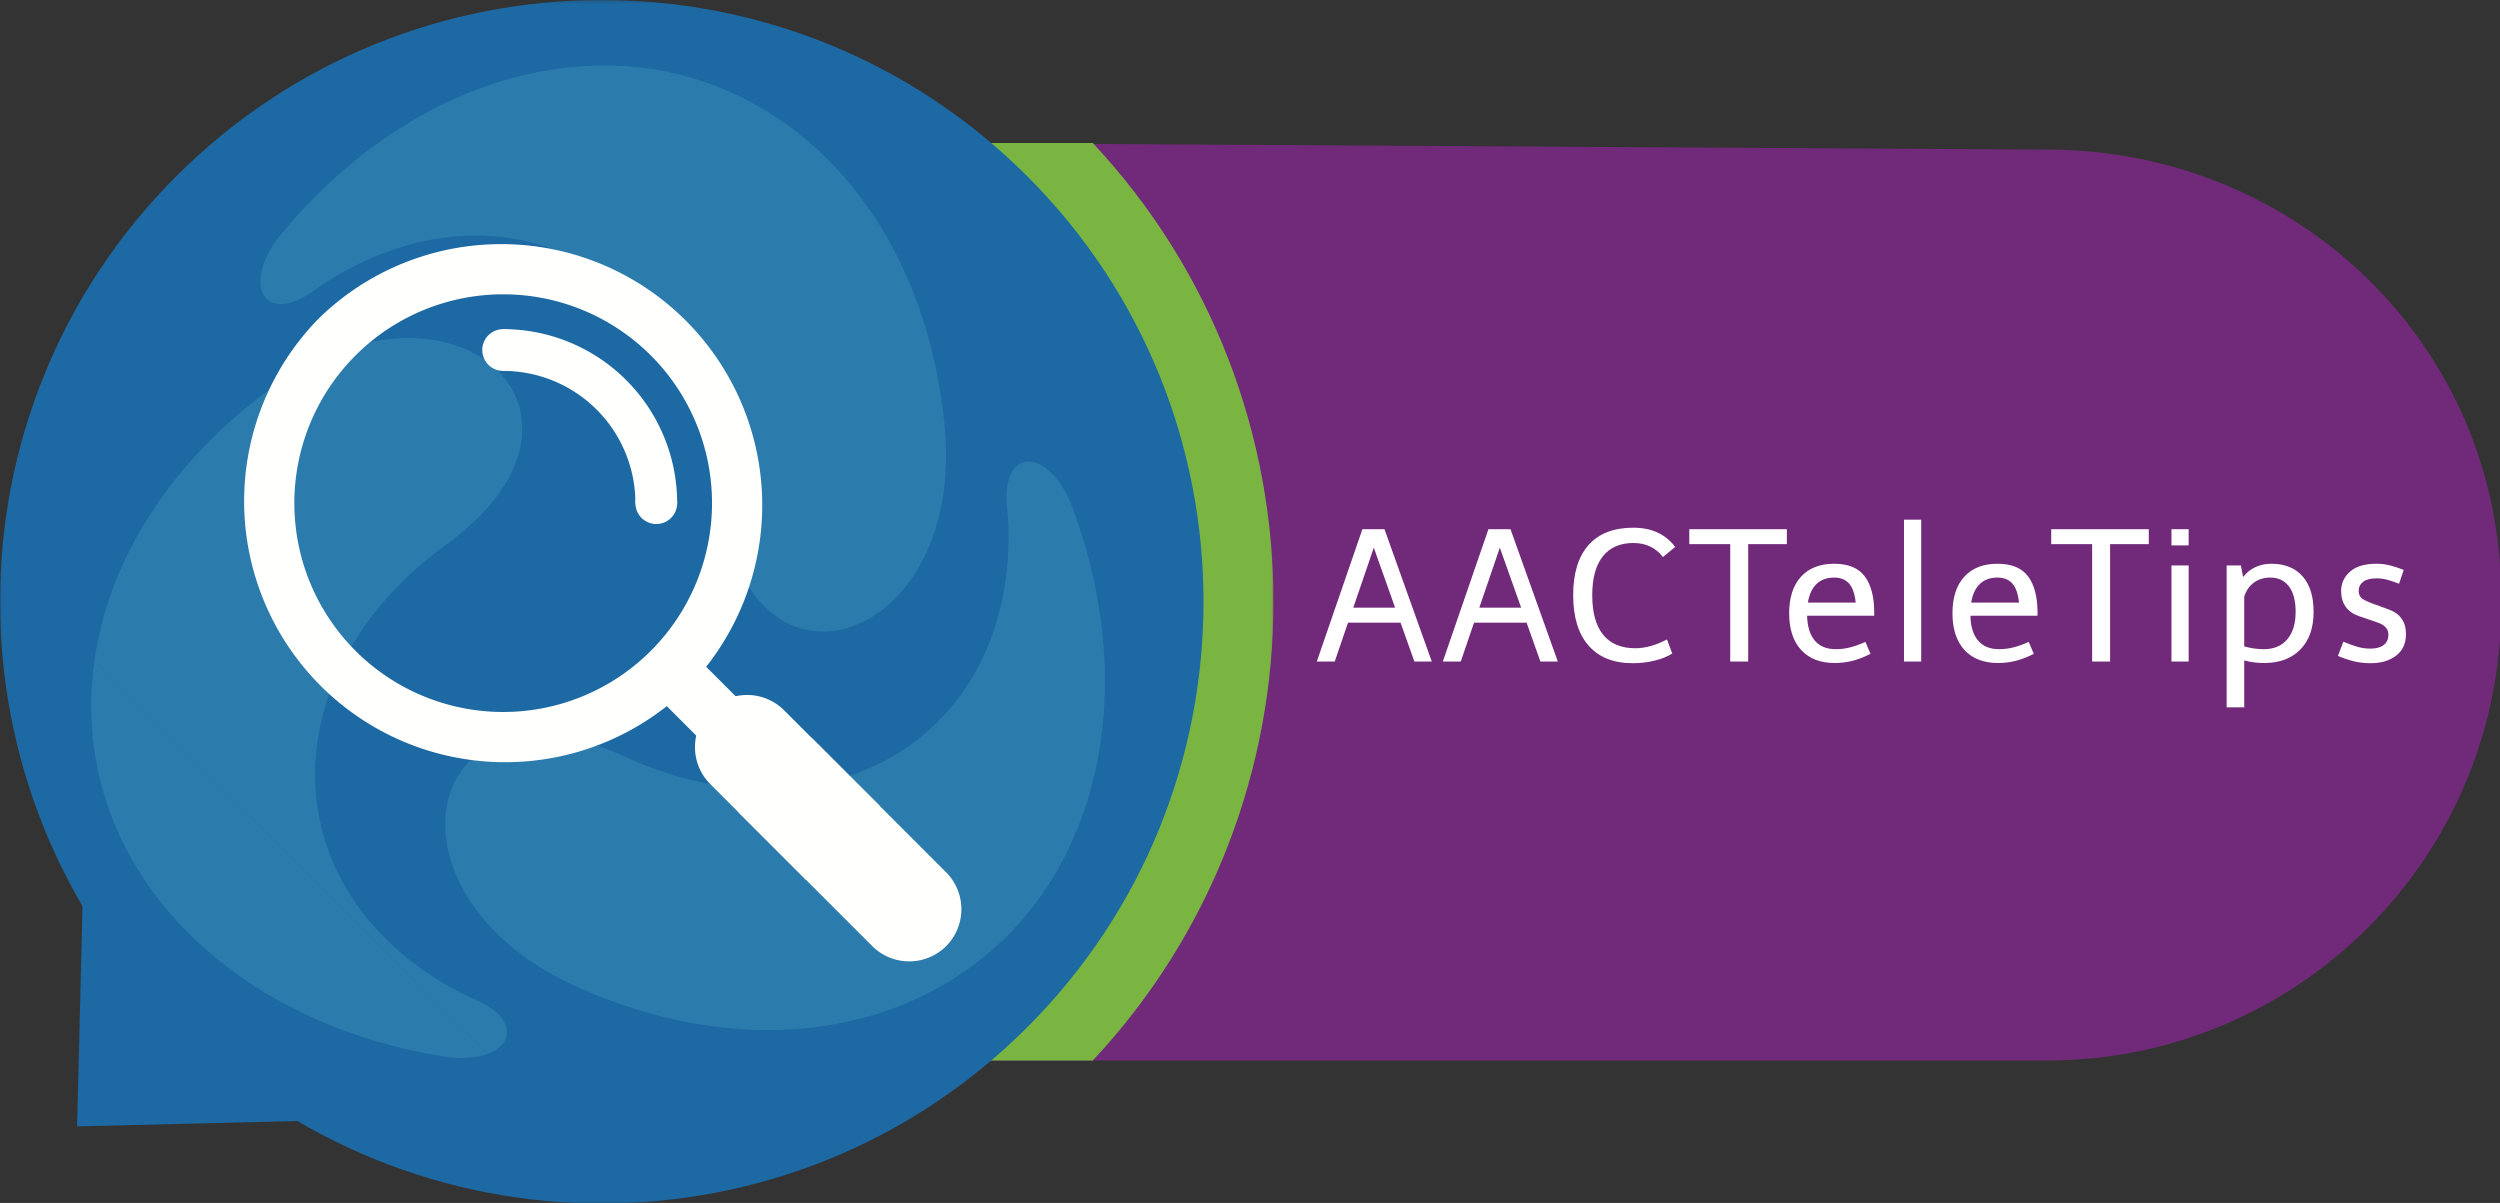 <?xml version="1.0" encoding="utf-8"?>
<svg viewBox="12.807 13.168 482.108 231.982" width="482.108" height="231.982" xmlns="http://www.w3.org/2000/svg">
  <rect x="12.807" y="13.168" width="482.108" height="231.982" fill="#333333" stroke="none"/>
  <mask id="b" fill="#fff">
    <path d="M0 .23h384.92V364H0z" transform="matrix(1, 0, 0, 1, 0, 0)"/>
  </mask>
  <path fill="#712A7A" d="M280.3 43.45v277.33h338.42c75.82 0 137.28-61.47 137.28-137.29v-2.76c0-75.82-61.46-135.28-137.28-135.28l-338.43-2" transform="matrix(0.638, 0, 0, 0.638, 12.809, 13.023)"/>
  <path fill="#7AB542" d="M280.3 43.45v277.33h50c72.83-77.86 72.83-199.47 0-277.33h-50" mask="url(#b)" transform="matrix(0.638, 0, 0, 0.638, 12.809, 13.023)"/>
  <path fill="#1C69A3" d="M53.27 53.5c71.03-71.03 186.2-71.03 257.23 0 71.03 71.03 71.03 186.2 0 257.23-71.03 71.03-186.2 71.03-257.23 0-71.03-71.03-71.03-186.2 0-257.23" mask="url(#b)" transform="matrix(0.638, 0, 0, 0.638, 12.809, 13.023)"/>
  <path fill="#1C69A3" d="M96.31 267.69L26.8 198.18 23.3 340.7l71.26-1.75 71.26-1.75-69.51-69.51" transform="matrix(0.638, 0, 0, 0.638, 12.809, 13.023)"/>
  <path fill="#2B7BAD" d="M248.77 191.13c-14.42 0-28.15-12.66-30.88-41.16-4.52-47.28-35.8-78.53-74.19-78.53a76.49 76.49 0 00-22.66 3.54 92.51 92.51 0 00-26.17 13.1c-3.98 2.83-7.36 4.05-9.99 4.05-7.62 0-8.88-10.26.15-21.17 17.96-21.7 40.65-38.16 66.05-46.03a106.13 106.13 0 0131.46-4.91c53.28 0 96.71 43.38 102.99 109 3.7 38.74-17.16 62.11-36.76 62.11" transform="matrix(0.638, 0, 0, 0.638, 12.809, 13.023)"/>
  <path fill="#2B7BAD" d="M232.07 311.57c-18.64 0-38.55-4.32-58.53-13.45-51.39-23.49-48.8-75.63-10.63-75.63 7.47 0 16.3 2 26.34 6.59 14.4 6.57 28.73 9.69 42.17 9.69 34.59 0 63.18-20.66 71.22-56.03a92.51 92.51 0 001.75-29.2c-.88-9.33 2.28-13.8 6.51-13.8 4.37 0 9.88 4.77 13.24 13.84 9.8 26.4 12.7 54.3 6.8 80.22-11.16 49.1-50.84 77.78-98.87 77.77" transform="matrix(0.638, 0, 0, 0.638, 12.809, 13.023)"/>
  <path fill="#2B7BAD" d="M147.39 318.77L28.54 199.92c4.26-30.06 22.5-59.9 53.81-82.61 14.53-10.53 28.88-14.9 41.11-14.9 33.84 0 51.41 33.45 11.25 62.57-45.8 33.2-52.75 87.6-15.51 121.5a92.47 92.47 0 0024.56 15.91c12.32 5.52 11.72 13.36 3.63 16.38" transform="matrix(0.638, 0, 0, 0.638, 12.809, 13.023)"/>
  <path fill="#2B7BAD" d="M139.56 320.02c-1.72 0-3.59-.14-5.56-.46-27.81-4.48-53.51-15.68-73.18-33.58-26.23-23.88-36.67-55.09-32.28-86.06L147.4 318.77c-2.13.8-4.77 1.25-7.83 1.25" transform="matrix(0.638, 0, 0, 0.638, 12.809, 13.023)"/>
  <path fill="#FFFFFE" d="M107.45 107.68a63.12 63.12 0 1089.28 89.26 63.12 63.12 0 00-89.28-89.26zM96.3 96.53A78.9 78.9 0 01207.88 208.1 78.9 78.9 0 0196.3 96.53z" transform="matrix(0.638, 0, 0, 0.638, 12.809, 13.023)"/>
  <path fill="#FFFFFE" d="M204.68 152.31a52.6 52.6 0 00-52.6-52.6v12.63a39.98 39.98 0 0139.98 39.97h12.62" transform="matrix(0.638, 0, 0, 0.638, 12.809, 13.023)"/>
  <path fill="#FFFFFE" d="M198.37 146a6.31 6.31 0 100 12.62 6.31 6.31 0 000-12.62M152.08 99.72a6.31 6.31 0 100 12.62 6.31 6.31 0 000-12.62M245.36 223.28l40.62 40.61a15.83 15.83 0 010 22.32 15.83 15.83 0 01-22.32 0l-40.62-40.62 22.32-22.31" transform="matrix(0.638, 0, 0, 0.638, 12.809, 13.023)"/>
  <path fill="#FFFFFE" d="M265.9 243.8l-28.91-28.9a15.82 15.82 0 00-22.32 0 15.82 15.82 0 000 22.32l28.9 28.9 22.32-22.31" transform="matrix(0.638, 0, 0, 0.638, 12.809, 13.023)"/>
  <path fill="#FFFFFE" d="M194.64 206.77l11.9-11.9 23.49 23.49-11.9 11.9-23.49-23.49" transform="matrix(0.638, 0, 0, 0.638, 12.809, 13.023)"/>
  <path d="M 432.768 200.179 L 427.508 200.179 L 423.328 188.429 L 407.448 188.429 L 403.438 200.179 L 398.018 200.179 L 411.798 160.179 L 418.468 160.179 L 432.768 200.179 Z M 415.248 165.769 L 409.038 183.909 L 421.688 183.909 L 415.248 165.769 ZM 470.863 200.179 L 465.603 200.179 L 461.423 188.429 L 445.543 188.429 L 441.533 200.179 L 436.113 200.179 L 449.893 160.179 L 456.563 160.179 L 470.863 200.179 Z M 453.343 165.769 L 447.133 183.909 L 459.783 183.909 L 453.343 165.769 ZM 475.511 180.119 C 475.511 173.492 477.064 168.436 480.171 164.949 C 483.278 161.469 487.788 159.729 493.701 159.729 C 499.201 159.729 503.418 161.669 506.351 165.549 L 502.631 168.599 C 500.478 165.772 497.501 164.359 493.701 164.359 C 489.668 164.359 486.588 165.706 484.461 168.399 C 482.334 171.092 481.271 174.999 481.271 180.119 C 481.271 185.392 482.371 189.386 484.571 192.099 C 486.778 194.812 490.028 196.169 494.321 196.169 C 497.261 196.169 500.444 195.282 503.871 193.509 L 505.451 197.749 C 504.058 198.656 502.308 199.372 500.201 199.899 C 498.088 200.426 495.864 200.689 493.531 200.689 C 487.731 200.689 483.278 198.919 480.171 195.379 C 477.064 191.839 475.511 186.752 475.511 180.119 ZM 522.976 200.179 L 522.976 164.699 L 510.606 164.699 L 510.606 160.179 L 540.096 160.179 L 540.096 164.699 L 528.406 164.699 L 528.406 200.179 L 522.976 200.179 ZM 540.795 185.599 C 540.795 180.852 541.982 177.172 544.355 174.559 C 546.728 171.939 550.082 170.629 554.415 170.629 C 558.668 170.629 561.745 171.899 563.645 174.439 C 565.552 176.986 566.505 180.649 566.505 185.429 L 566.505 186.339 L 546.215 186.339 C 546.295 189.612 547.068 192.116 548.535 193.849 C 550.002 195.582 552.112 196.449 554.865 196.449 C 556.372 196.449 557.822 196.269 559.215 195.909 C 560.608 195.556 562.152 195.002 563.845 194.249 L 565.375 197.859 C 563.455 198.839 561.628 199.546 559.895 199.979 C 558.162 200.412 556.392 200.629 554.585 200.629 C 550.212 200.629 546.818 199.312 544.405 196.679 C 541.998 194.039 540.795 190.346 540.795 185.599 Z M 554.415 174.809 C 552.188 174.809 550.408 175.449 549.075 176.729 C 547.735 178.009 546.858 179.892 546.445 182.379 L 560.905 182.379 C 560.645 179.779 559.988 177.869 558.935 176.649 C 557.875 175.422 556.368 174.809 554.415 174.809 ZM 575.501 200.179 L 575.501 157.299 L 580.701 157.299 L 580.701 200.179 L 575.501 200.179 ZM 590.154 185.599 C 590.154 180.852 591.341 177.172 593.714 174.559 C 596.087 171.939 599.441 170.629 603.774 170.629 C 608.027 170.629 611.104 171.899 613.004 174.439 C 614.911 176.986 615.864 180.649 615.864 185.429 L 615.864 186.339 L 595.574 186.339 C 595.654 189.612 596.427 192.116 597.894 193.849 C 599.361 195.582 601.471 196.449 604.224 196.449 C 605.731 196.449 607.181 196.269 608.574 195.909 C 609.967 195.556 611.511 195.002 613.204 194.249 L 614.734 197.859 C 612.814 198.839 610.987 199.546 609.254 199.979 C 607.521 200.412 605.751 200.629 603.944 200.629 C 599.571 200.629 596.177 199.312 593.764 196.679 C 591.357 194.039 590.154 190.346 590.154 185.599 Z M 603.774 174.809 C 601.547 174.809 599.767 175.449 598.434 176.729 C 597.094 178.009 596.217 179.892 595.804 182.379 L 610.264 182.379 C 610.004 179.779 609.347 177.869 608.294 176.649 C 607.234 175.422 605.727 174.809 603.774 174.809 ZM 632.37 200.179 L 632.37 164.699 L 620 164.699 L 620 160.179 L 649.49 160.179 L 649.49 164.699 L 637.8 164.699 L 637.8 200.179 L 632.37 200.179 ZM 656.346 165.089 L 656.346 160.179 L 661.546 160.179 L 661.546 165.089 L 656.346 165.089 Z M 656.346 200.179 L 656.346 171.139 L 661.546 171.139 L 661.546 200.179 L 656.346 200.179 ZM 686.539 170.629 C 690.566 170.629 693.699 171.882 695.939 174.389 C 698.186 176.889 699.309 180.476 699.309 185.149 C 699.309 190.009 697.979 193.806 695.319 196.539 C 692.666 199.266 689.022 200.629 684.389 200.629 C 682.202 200.629 680.186 200.366 678.339 199.839 L 678.339 214.019 L 673.029 214.019 L 673.029 171.139 L 677.329 171.139 L 678.009 174.639 C 679.022 173.319 680.256 172.322 681.709 171.649 C 683.156 170.969 684.766 170.629 686.539 170.629 Z M 684.329 196.449 C 687.309 196.449 689.646 195.459 691.339 193.479 C 693.032 191.506 693.879 188.729 693.879 185.149 C 693.879 181.836 693.212 179.286 691.879 177.499 C 690.539 175.706 688.646 174.809 686.199 174.809 C 684.279 174.809 682.629 175.319 681.249 176.339 C 679.876 177.352 678.906 178.762 678.339 180.569 L 678.339 195.599 C 680.266 196.166 682.262 196.449 684.329 196.449 ZM 708.299 194.189 C 709.999 194.902 711.459 195.429 712.679 195.769 C 713.906 196.109 715.179 196.279 716.499 196.279 C 718.193 196.279 719.519 195.922 720.479 195.209 C 721.439 194.489 721.919 193.432 721.919 192.039 C 721.919 191.172 721.666 190.469 721.159 189.929 C 720.646 189.382 720.079 188.976 719.459 188.709 C 718.839 188.442 717.683 188.029 715.989 187.469 C 715.723 187.389 714.723 187.049 712.989 186.449 C 711.256 185.849 709.929 184.909 709.009 183.629 C 708.089 182.342 707.629 180.759 707.629 178.879 C 707.629 176.546 708.533 174.586 710.339 172.999 C 712.146 171.419 714.799 170.629 718.299 170.629 C 719.773 170.629 721.159 170.799 722.459 171.139 C 723.759 171.479 725.123 171.929 726.549 172.489 L 725.139 176.679 C 723.899 176.186 722.743 175.789 721.669 175.489 C 720.596 175.189 719.473 175.039 718.299 175.039 C 716.533 175.039 715.196 175.386 714.289 176.079 C 713.389 176.779 712.939 177.692 712.939 178.819 C 712.939 179.872 713.296 180.656 714.009 181.169 C 714.723 181.676 715.873 182.212 717.459 182.779 C 717.873 182.892 718.249 183.022 718.589 183.169 L 719.939 183.679 C 721.526 184.206 722.799 184.732 723.759 185.259 C 724.719 185.786 725.536 186.589 726.209 187.669 C 726.889 188.742 727.229 190.162 727.229 191.929 C 727.229 194.716 726.239 196.872 724.259 198.399 C 722.286 199.926 719.716 200.689 716.549 200.689 C 714.703 200.689 712.989 200.492 711.409 200.099 C 709.829 199.699 708.249 199.159 706.669 198.479 L 708.299 194.189 Z" transform="matrix(0.638, 0, 0, 0.638, 12.809, 13.023)" style="fill: rgb(255, 255, 255); line-height: 90.324px; white-space: pre;"/>
</svg>